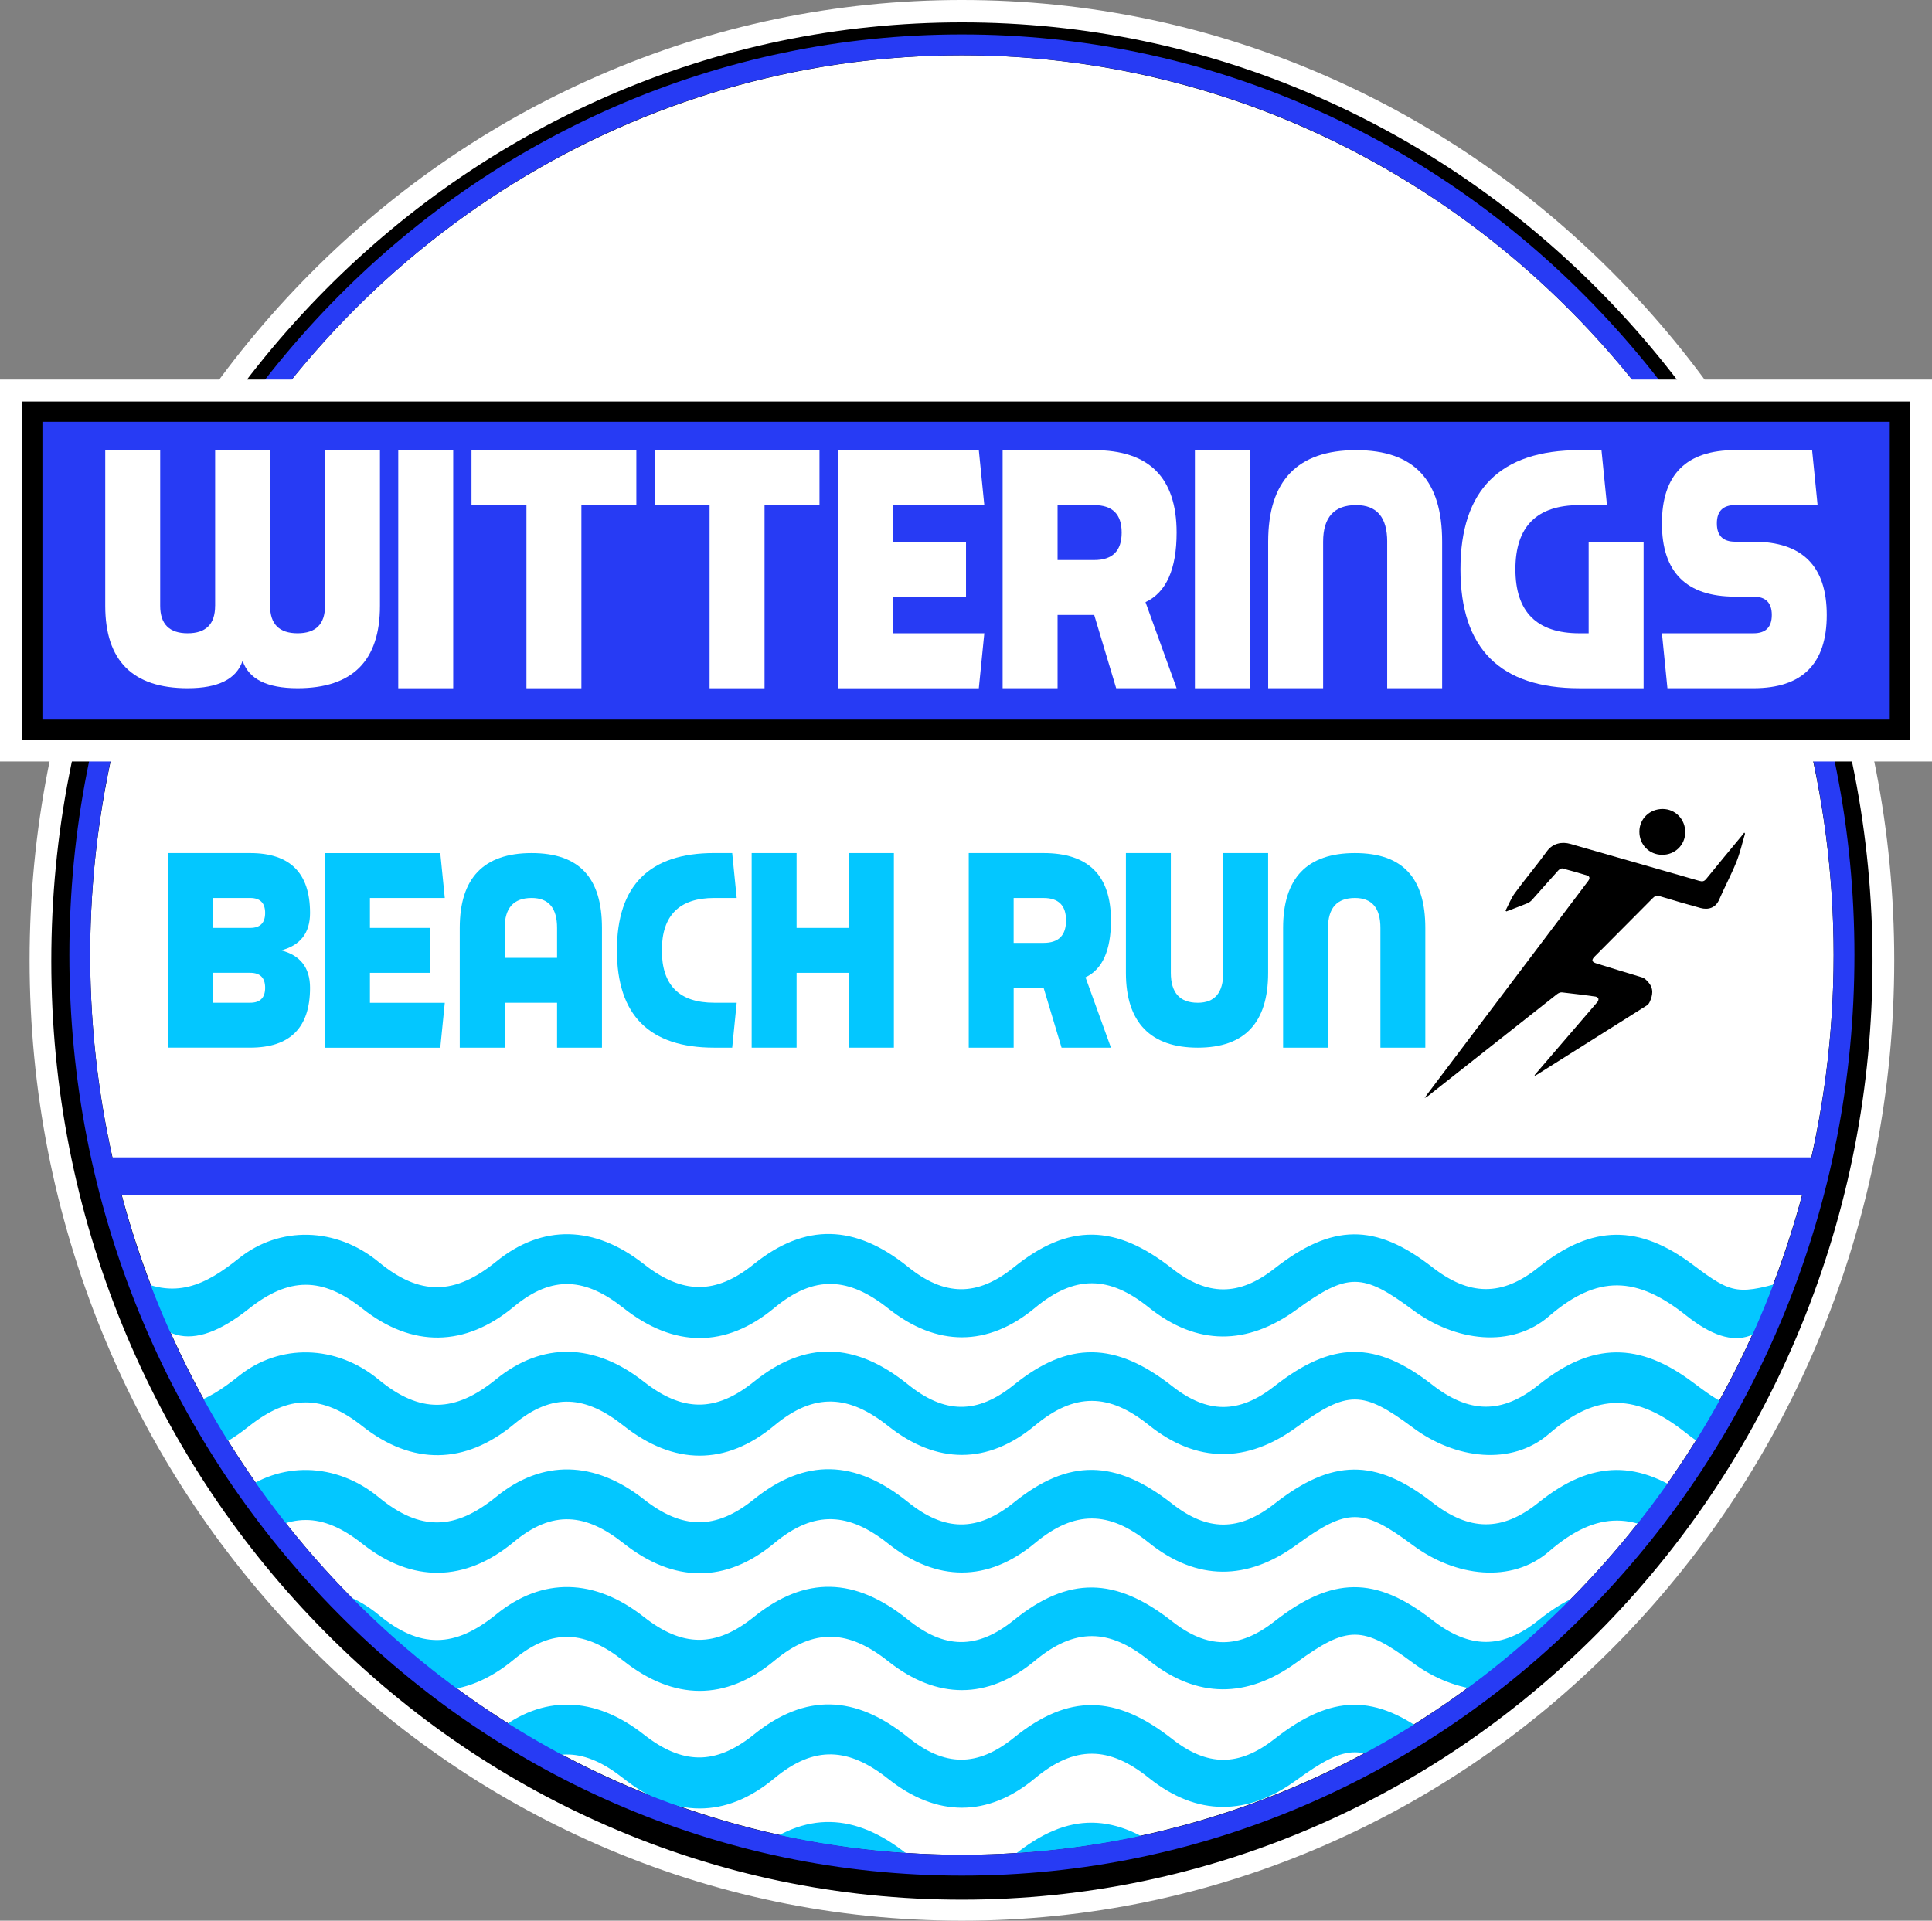 <?xml version="1.0" encoding="UTF-8"?>
<svg id="Layer_2" data-name="Layer 2" xmlns="http://www.w3.org/2000/svg" xmlns:xlink="http://www.w3.org/1999/xlink" viewBox="0 0 855.45 850.52">
  <rect x="0" y="0" width="855.45" height="850.52" fill="#808080" stroke="none"/>
  <defs>
    <clipPath id="clippath">
      <rect x="630.79" y="358.21" width="141.86" height="127.91" style="fill: none;"/>
    </clipPath>
    <clipPath id="clippath-1">
      <rect x="630.79" y="358.21" width="141.86" height="127.91" style="fill: none;"/>
    </clipPath>
    <clipPath id="clippath-2">
      <circle cx="425.91" cy="434.79" r="386.55" style="fill: none;"/>
    </clipPath>
  </defs>
  <g id="Layer_1-2" data-name="Layer 1">
    <path d="M797.5,263.65c-20.28-49.49-49.31-93.93-86.29-132.1-37.02-38.21-80.14-68.22-128.16-89.19-49.77-21.73-102.64-32.75-157.14-32.75s-107.36,11.02-157.13,32.75c-48.03,20.97-91.15,50.97-128.16,89.19-36.98,38.17-66.01,82.62-86.29,132.1-20.98,51.21-31.62,105.58-31.62,161.61s10.64,110.41,31.62,161.61c20.28,49.49,49.31,93.93,86.29,132.1,37.02,38.21,80.14,68.22,128.16,89.19,49.77,21.73,102.63,32.75,157.13,32.75s107.37-11.02,157.14-32.75c48.03-20.97,91.15-50.97,128.16-89.19,36.98-38.17,66.01-82.62,86.29-132.1,20.98-51.21,31.62-105.58,31.62-161.61s-10.64-110.41-31.62-161.61Z" style="fill: #fff; stroke: #fff; stroke-miterlimit: 10; stroke-width: 19.22px;"/>
    <g>
      <path d="M425.91,837.22c-53.94,0-106.27-10.91-155.53-32.41-47.54-20.76-90.24-50.47-126.89-88.3-36.62-37.8-65.37-81.82-85.46-130.84-20.78-50.72-31.32-104.59-31.32-160.1s10.54-109.37,31.32-160.1c20.08-49.01,48.84-93.03,85.46-130.84,36.65-37.84,79.35-67.55,126.89-88.3,49.26-21.51,101.59-32.41,155.53-32.41s106.28,10.91,155.54,32.41c47.54,20.76,90.24,50.47,126.89,88.3,36.62,37.8,65.38,81.82,85.46,130.84,20.78,50.72,31.32,104.59,31.32,160.1s-10.54,109.37-31.32,160.1c-20.08,49.01-48.84,93.03-85.46,130.84-36.65,37.84-79.35,67.55-126.89,88.3-49.26,21.51-101.59,32.41-155.54,32.41Z"/>
      <path d="M425.91,17.92c53.39,0,105.18,10.79,153.94,32.08,47.07,20.55,89.33,49.96,125.62,87.42,36.27,37.44,64.74,81.03,84.63,129.57,20.58,50.23,31.02,103.59,31.02,158.58s-10.44,108.35-31.02,158.58c-19.89,48.54-48.36,92.13-84.63,129.57-36.29,37.46-78.55,66.87-125.62,87.42-48.76,21.29-100.55,32.08-153.94,32.08s-105.17-10.79-153.93-32.08c-47.07-20.55-89.33-49.96-125.62-87.42-36.27-37.44-64.74-81.03-84.63-129.57-20.58-50.23-31.02-103.59-31.02-158.58s10.44-108.35,31.02-158.58c19.89-48.54,48.36-92.13,84.63-129.57,36.29-37.46,78.55-66.87,125.62-87.42,48.76-21.29,100.55-32.08,153.93-32.08M425.91,9.92c-54.5,0-107.36,11.02-157.13,32.75-48.03,20.97-91.15,50.97-128.16,89.19-36.98,38.17-66.01,82.62-86.29,132.1-20.98,51.21-31.62,105.58-31.62,161.61s10.64,110.41,31.62,161.61c20.28,49.49,49.31,93.93,86.29,132.1,37.02,38.21,80.14,68.22,128.16,89.19,49.77,21.73,102.63,32.75,157.13,32.75s107.37-11.02,157.14-32.75c48.03-20.97,91.15-50.97,128.16-89.19,36.98-38.17,66.01-82.62,86.29-132.1,20.98-51.21,31.62-105.58,31.62-161.61s-10.64-110.41-31.62-161.61c-20.28-49.49-49.31-93.93-86.29-132.1-37.02-38.21-80.14-68.22-128.16-89.19-49.77-21.73-102.64-32.75-157.14-32.75h0Z"/>
    </g>
    <ellipse cx="425.91" cy="422.91" rx="385.99" ry="398.43" style="fill: #fff;"/>
    <g>
      <g>
        <path d="M74.31,463.92v-86.17h36.46c17.67,0,26.51,8.84,26.51,26.51,0,8.84-4.26,14.36-12.79,16.57,8.53,2.21,12.79,7.73,12.79,16.57,0,17.68-8.84,26.51-26.51,26.51h-36.46ZM110.77,410.89c4.42,0,6.63-2.21,6.63-6.63s-2.21-6.63-6.63-6.63h-16.57v13.26h16.57ZM110.77,444.03c4.42,0,6.63-2.21,6.63-6.63s-2.21-6.63-6.63-6.63h-16.57v13.26h16.57Z" style="fill: #03c7ff;"/>
        <path d="M194.95,377.75l1.99,19.89h-33.14v13.26h26.51v19.89h-26.51v13.26h33.14l-1.99,19.89h-51.04v-86.17h51.04Z" style="fill: #03c7ff;"/>
        <path d="M266.54,410.89v53.03h-19.88v-19.89h-23.2v19.89h-19.89v-53.03c0-22.09,10.61-33.14,31.82-33.14s31.15,11.05,31.15,33.14ZM235.39,397.63c-7.95,0-11.93,4.42-11.93,13.26v13.26h23.2v-13.26c0-8.84-3.76-13.26-11.27-13.26Z" style="fill: #03c7ff;"/>
        <path d="M316.25,444.03h9.94l-1.99,19.89h-7.95c-28.73,0-43.09-14.36-43.09-43.09s14.36-43.09,43.09-43.09h7.95l1.99,19.89h-9.94c-15.47,0-23.2,7.73-23.2,23.2s7.73,23.2,23.2,23.2Z" style="fill: #03c7ff;"/>
        <path d="M352.71,410.89h23.2v-33.14h19.88v86.17h-19.88v-33.14h-23.2v33.14h-19.89v-86.17h19.89v33.14Z" style="fill: #03c7ff;"/>
      </g>
      <g>
        <path d="M462.08,377.75c19.89,0,29.83,9.94,29.83,29.83,0,13.26-3.76,21.65-11.27,25.19l11.27,31.15h-21.87l-7.95-26.51h-13.26v26.51h-19.89v-86.17h33.14ZM448.82,417.52h13.26c6.63,0,9.94-3.31,9.94-9.94s-3.31-9.94-9.94-9.94h-13.26v19.89Z" style="fill: #03c7ff;"/>
        <path d="M541.62,377.75h19.88v53.03c0,22.1-10.38,33.14-31.15,33.14s-31.82-11.05-31.82-33.14v-53.03h19.89v53.03c0,8.84,3.98,13.26,11.93,13.26,7.51,0,11.27-4.42,11.27-13.26v-53.03Z" style="fill: #03c7ff;"/>
        <path d="M611.22,410.89c0-8.84-3.76-13.26-11.27-13.26-7.95,0-11.93,4.42-11.93,13.26v53.03h-19.89v-53.03c0-22.09,10.61-33.14,31.82-33.14s31.15,11.05,31.15,33.14v53.03h-19.88v-53.03Z" style="fill: #03c7ff;"/>
      </g>
    </g>
    <g id="Artwork_5" data-name="Artwork 5">
      <g style="clip-path: url(#clippath);">
        <g style="clip-path: url(#clippath-1);">
          <path d="M679.45,476.1c3.19-3.71,6.37-7.42,9.56-11.13,6.11-7.09,12.23-14.17,18.31-21.29.32-.37.55-1.11.39-1.51-.16-.41-.82-.82-1.3-.88-4.94-.67-9.89-1.32-14.86-1.85-.69-.07-1.58.35-2.16.81-12.87,10.12-25.71,20.27-38.55,30.42-6.18,4.88-12.35,9.76-18.53,14.64-.43.34-.88.66-1.51.81.41-.56.81-1.12,1.23-1.68,23.56-31.22,47.11-62.43,70.67-93.65.26-.34.54-.68.76-1.05.57-.94.34-1.74-.69-2.06-3.62-1.1-7.26-2.18-10.92-3.12-.53-.14-1.46.41-1.9.9-3.93,4.34-7.77,8.76-11.69,13.12-.55.61-1.31,1.13-2.07,1.44-3.05,1.24-6.13,2.39-9.21,3.57-.12-.12-.24-.24-.37-.36,1.38-2.63,2.47-5.49,4.21-7.86,4.57-6.23,9.58-12.13,14.1-18.39,2.68-3.71,6.82-4.32,10.43-3.29,19.04,5.44,38.08,10.89,57.1,16.38,1.32.38,2.13.25,3.06-.91,5.22-6.46,10.54-12.83,15.83-19.23.33-.4.63-.81.98-1.26.25.35.36.44.34.49-1.25,4.21-2.21,8.55-3.85,12.6-2.28,5.64-5.18,11.01-7.59,16.6-1.63,3.78-4.94,4.61-8.27,3.71-6.06-1.65-12.08-3.43-18.1-5.24-1.23-.37-2.05-.14-2.94.76-8.58,8.67-17.2,17.29-25.8,25.94-1.57,1.58-1.35,2.44.79,3.1,6.69,2.06,13.37,4.14,20.08,6.14,1.24.37,1.94,1.16,2.76,2.07,2.63,2.9,2.08,5.9.63,8.99-.25.53-.69,1.06-1.17,1.37-16.19,10.22-32.39,20.42-48.59,30.62-.31.19-.64.34-.96.51-.06-.09-.13-.17-.19-.25"/>
          <path d="M735.95,378.52c-5.74-.04-10.1-4.51-10.07-10.3.03-5.67,4.57-10.04,10.38-10,5.57.04,9.96,4.59,9.93,10.31-.03,5.63-4.54,10.03-10.24,9.99"/>
        </g>
      </g>
    </g>
    <g style="clip-path: url(#clippath-2);">
      <g>
        <path d="M794.09,566.25c-10.73,28.11-25.31,33.9-47.47,16.27-21.89-17.42-39.24-18.27-60.8.36-16.58,14.33-41.45,11.17-60.23-2.8-22.29-16.58-28.91-16.59-51.59-.1-21.64,15.73-43.94,16.15-65.35-1.04-17.58-14.12-32.78-14.44-50.36.18-20.91,17.4-43.53,17.31-64.97.3-17.39-13.79-32.64-15.09-50.44-.28-21.57,17.96-44.59,17.66-66.82.06-16.63-13.17-31.34-14.88-48.56-.56-21.49,17.86-44.98,18.26-67.04.81-17.77-14.05-32.46-14.08-50.36.15-25.23,20.05-42.47,15.37-52.37-14.47,19.48,11.11,33.53,3.7,48.03-7.91,18.03-14.44,43.06-13.93,61.88,1.59,18.36,15.15,33.77,14.72,52.07-.17,20.47-16.66,43.59-16.01,65.35,1.1,17.03,13.39,31.76,13.7,48.72.04,22.73-18.3,44.82-17.7,68.29,1.22,16.11,12.99,30.55,13.33,46.9.13,24.11-19.47,44.94-19.14,70.03.59,15.59,12.25,29.57,12.34,45.26.05,25.56-20.03,44.76-20.25,69.92-.65,16.28,12.68,30.75,13.18,47.05.08,23.85-19.16,44.66-18.97,68.46-1.07,17.56,13.2,19.76,13.55,44.39,6.13Z" style="fill: #03c7ff;"/>
        <path d="M794.09,618.33c-10.73,28.11-25.31,33.9-47.47,16.27-21.89-17.42-39.24-18.27-60.8.36-16.58,14.33-41.45,11.17-60.23-2.8-22.29-16.58-28.91-16.59-51.59-.1-21.64,15.73-43.94,16.15-65.35-1.04-17.58-14.12-32.78-14.44-50.36.18-20.91,17.4-43.53,17.31-64.97.3-17.39-13.79-32.64-15.09-50.44-.28-21.57,17.96-44.59,17.66-66.82.06-16.63-13.17-31.34-14.88-48.56-.56-21.49,17.86-44.98,18.26-67.04.81-17.77-14.05-32.46-14.08-50.36.15-25.23,20.05-42.47,15.37-52.37-14.47,19.48,11.11,33.53,3.7,48.03-7.91,18.03-14.44,43.06-13.93,61.88,1.59,18.36,15.15,33.77,14.72,52.07-.17,20.47-16.66,43.59-16.01,65.35,1.1,17.03,13.39,31.76,13.7,48.72.04,22.73-18.3,44.82-17.7,68.29,1.22,16.11,12.99,30.55,13.33,46.9.13,24.11-19.47,44.94-19.14,70.03.59,15.59,12.25,29.57,12.34,45.26.05,25.56-20.03,44.76-20.25,69.92-.65,16.28,12.68,30.75,13.18,47.05.08,23.85-19.16,44.66-18.97,68.46-1.07,17.56,13.2,19.76,13.55,44.39,6.13Z" style="fill: #03c7ff;"/>
        <path d="M794.09,670.41c-10.73,28.11-25.31,33.9-47.47,16.27-21.89-17.42-39.24-18.27-60.8.36-16.58,14.33-41.45,11.17-60.23-2.8-22.29-16.58-28.91-16.59-51.59-.1-21.64,15.73-43.94,16.15-65.35-1.04-17.58-14.12-32.78-14.44-50.36.18-20.91,17.4-43.53,17.31-64.97.3-17.39-13.79-32.64-15.09-50.44-.28-21.57,17.96-44.59,17.66-66.82.06-16.63-13.17-31.34-14.88-48.56-.56-21.49,17.86-44.98,18.26-67.04.81-17.77-14.05-32.46-14.08-50.36.15-25.23,20.05-42.47,15.37-52.37-14.47,19.48,11.11,33.53,3.7,48.03-7.91,18.03-14.44,43.06-13.93,61.88,1.59,18.36,15.15,33.77,14.72,52.07-.17,20.47-16.66,43.59-16.01,65.35,1.1,17.03,13.39,31.76,13.7,48.72.04,22.73-18.3,44.82-17.7,68.29,1.22,16.11,12.99,30.55,13.33,46.9.13,24.11-19.47,44.94-19.14,70.03.59,15.59,12.25,29.57,12.34,45.26.05,25.56-20.03,44.76-20.25,69.92-.65,16.28,12.68,30.75,13.18,47.05.08,23.85-19.16,44.66-18.97,68.46-1.07,17.56,13.2,19.76,13.55,44.39,6.13Z" style="fill: #03c7ff;"/>
        <path d="M794.09,722.49c-10.73,28.11-25.31,33.9-47.47,16.27-21.89-17.42-39.24-18.27-60.8.36-16.58,14.33-41.45,11.17-60.23-2.8-22.29-16.58-28.91-16.59-51.59-.1-21.64,15.73-43.94,16.15-65.35-1.04-17.58-14.12-32.78-14.44-50.36.18-20.91,17.4-43.53,17.31-64.97.3-17.39-13.79-32.64-15.09-50.44-.28-21.57,17.96-44.59,17.66-66.82.06-16.63-13.17-31.34-14.88-48.56-.56-21.49,17.86-44.98,18.26-67.04.81-17.77-14.05-32.46-14.08-50.36.15-25.23,20.05-42.47,15.37-52.37-14.47,19.48,11.11,33.53,3.7,48.03-7.91,18.03-14.44,43.06-13.93,61.88,1.59,18.36,15.15,33.77,14.72,52.07-.17,20.47-16.66,43.59-16.01,65.35,1.1,17.03,13.39,31.76,13.7,48.72.04,22.73-18.3,44.82-17.7,68.29,1.22,16.11,12.99,30.55,13.33,46.9.13,24.11-19.47,44.94-19.14,70.03.59,15.59,12.25,29.57,12.34,45.26.05,25.56-20.03,44.76-20.25,69.92-.65,16.28,12.68,30.75,13.18,47.05.08,23.85-19.16,44.66-18.97,68.46-1.07,17.56,13.2,19.76,13.55,44.39,6.13Z" style="fill: #03c7ff;"/>
        <path d="M794.09,774.57c-10.73,28.11-25.31,33.9-47.47,16.27-21.89-17.42-39.24-18.27-60.8.36-16.58,14.33-41.45,11.17-60.23-2.8-22.29-16.58-28.91-16.59-51.59-.1-21.64,15.73-43.94,16.15-65.35-1.04-17.58-14.12-32.78-14.44-50.36.18-20.91,17.4-43.53,17.31-64.97.3-17.39-13.79-32.64-15.09-50.44-.28-21.57,17.96-44.59,17.66-66.82.06-16.63-13.17-31.34-14.88-48.56-.56-21.49,17.86-44.98,18.26-67.04.81-17.77-14.05-32.46-14.08-50.36.15-25.23,20.05-42.47,15.37-52.37-14.47,19.48,11.11,33.53,3.7,48.03-7.91,18.03-14.44,43.06-13.93,61.88,1.59,18.36,15.15,33.77,14.72,52.07-.17,20.47-16.66,43.59-16.01,65.35,1.1,17.03,13.39,31.76,13.7,48.72.04,22.73-18.3,44.82-17.7,68.29,1.22,16.11,12.99,30.55,13.33,46.9.13,24.11-19.47,44.94-19.14,70.03.59,15.59,12.25,29.57,12.34,45.26.05,25.56-20.03,44.76-20.25,69.92-.65,16.28,12.68,30.75,13.18,47.05.08,23.85-19.16,44.66-18.97,68.46-1.07,17.56,13.2,19.76,13.55,44.39,6.13Z" style="fill: #03c7ff;"/>
        <path d="M794.09,826.65c-10.73,28.11-25.31,33.9-47.47,16.27-21.89-17.42-39.24-18.27-60.8.36-16.58,14.33-41.45,11.17-60.23-2.8-22.29-16.58-28.91-16.59-51.59-.1-21.64,15.73-43.94,16.15-65.35-1.04-17.58-14.12-32.78-14.44-50.36.18-20.91,17.4-43.53,17.31-64.97.3-17.39-13.79-32.64-15.09-50.44-.28-21.57,17.96-44.59,17.66-66.82.06-16.63-13.17-31.34-14.88-48.56-.56-21.49,17.86-44.98,18.26-67.04.81-17.77-14.05-32.46-14.08-50.36.15-25.23,20.05-42.47,15.37-52.37-14.47,19.48,11.11,33.53,3.7,48.03-7.91,18.03-14.44,43.06-13.93,61.88,1.59,18.36,15.15,33.77,14.72,52.07-.17,20.47-16.66,43.59-16.01,65.35,1.1,17.03,13.39,31.76,13.7,48.72.04,22.73-18.3,44.82-17.7,68.29,1.22,16.11,12.99,30.55,13.33,46.9.13,24.11-19.47,44.94-19.14,70.03.59,15.59,12.25,29.57,12.34,45.26.05,25.56-20.03,44.76-20.25,69.92-.65,16.28,12.68,30.75,13.18,47.05.08,23.85-19.16,44.66-18.97,68.46-1.07,17.56,13.2,19.76,13.55,44.39,6.13Z" style="fill: #03c7ff;"/>
        <rect x="34.35" y="512.5" width="783.13" height="16.79" style="fill: #273bf4;"/>
      </g>
    </g>
    <path d="M425.91,24.48c213.17,0,385.99,178.38,385.99,398.43s-172.81,398.43-385.99,398.43S39.93,642.96,39.93,422.91,212.74,24.48,425.91,24.48M425.91,15.26c-53.38,0-105.17,10.79-153.93,32.08-47.07,20.55-89.33,49.96-125.62,87.42-36.27,37.44-64.74,81.03-84.63,129.57-20.58,50.24-31.02,103.59-31.02,158.58s10.44,108.35,31.02,158.58c19.89,48.54,48.36,92.13,84.63,129.57,36.29,37.46,78.55,66.87,125.62,87.42,48.76,21.29,100.55,32.08,153.93,32.08s105.17-10.79,153.93-32.08c47.07-20.55,89.33-49.96,125.62-87.42,36.27-37.44,64.74-81.03,84.63-129.57,20.58-50.24,31.02-103.59,31.02-158.58s-10.44-108.35-31.02-158.58c-19.89-48.54-48.36-92.13-84.63-129.57-36.29-37.46-78.55-66.87-125.62-87.42-48.76-21.29-100.55-32.08-153.93-32.08h0Z" style="fill: #273bf4;"/>
    <g>
      <polygon points="839.12 177.69 16.33 177.69 9.61 177.69 9.61 189.15 9.61 316.13 9.61 327.59 16.33 327.59 839.12 327.59 845.84 327.59 845.84 316.13 845.84 189.15 845.84 177.69 839.12 177.69" style="fill: #fff; stroke: #fff; stroke-miterlimit: 10; stroke-width: 19.22px;"/>
      <g>
        <rect x="14.3" y="182.29" width="826.93" height="140.85" style="fill: #273bf4;"/>
        <path d="M836.75,186.77v131.87H18.78v-131.87h817.96M845.72,177.8H9.81v149.82h835.9v-149.82h0Z"/>
      </g>
    </g>
    <g>
      <path d="M95.26,268.26v-68.93h24.33v68.93c0,8.11,4.05,12.16,12.16,12.16s12.16-4.05,12.16-12.16v-68.93h24.33v68.93c0,24.33-12.16,36.49-36.49,36.49-13.52,0-21.62-4.05-24.33-12.16-2.7,8.11-10.81,12.16-24.33,12.16-24.33,0-36.49-12.16-36.49-36.49v-68.93h24.33v68.93c0,8.11,4.05,12.16,12.16,12.16s12.16-4.05,12.16-12.16Z" style="fill: #fff;"/>
      <path d="M200.67,199.34v105.42h-24.33v-105.42h24.33Z" style="fill: #fff;"/>
      <path d="M281.76,199.34v24.33h-24.33v81.09h-24.33v-81.09h-24.33v-24.33h72.98Z" style="fill: #fff;"/>
      <path d="M362.85,199.34v24.33h-24.33v81.09h-24.33v-81.09h-24.33v-24.33h72.98Z" style="fill: #fff;"/>
      <path d="M433.4,199.34l2.43,24.33h-40.54v16.22h32.44v24.33h-32.44v16.22h40.54l-2.43,24.33h-62.44v-105.42h62.44Z" style="fill: #fff;"/>
      <path d="M484.49,199.34c24.33,0,36.49,12.16,36.49,36.49,0,16.22-4.59,26.49-13.78,30.81l13.78,38.11h-26.76l-9.73-32.44h-16.22v32.44h-24.33v-105.42h40.54ZM468.27,247.99h16.22c8.11,0,12.16-4.05,12.16-12.16s-4.05-12.16-12.16-12.16h-16.22v24.33Z" style="fill: #fff;"/>
      <path d="M553.41,199.34v105.42h-24.33v-105.42h24.33Z" style="fill: #fff;"/>
      <path d="M614.23,239.88c0-10.81-4.59-16.22-13.78-16.22-9.73,0-14.6,5.41-14.6,16.22v64.87h-24.33v-64.87c0-27.03,12.97-40.54,38.92-40.54s38.11,13.52,38.11,40.54v64.87h-24.33v-64.87Z" style="fill: #fff;"/>
      <path d="M699.37,280.43h4.05v-40.54h24.33v64.87h-28.38c-35.14,0-52.71-17.57-52.71-52.71s17.57-52.71,52.71-52.71h9.73l2.43,24.33h-12.16c-18.92,0-28.38,9.46-28.38,28.38s9.46,28.38,28.38,28.38Z" style="fill: #fff;"/>
      <path d="M738.3,304.75l-2.43-24.33h40.54c5.41,0,8.11-2.7,8.11-8.11s-2.7-8.11-8.11-8.11h-8.11c-21.62,0-32.44-10.81-32.44-32.44s10.81-32.44,32.44-32.44h34.06l2.43,24.33h-36.49c-5.41,0-8.11,2.7-8.11,8.11s2.7,8.11,8.11,8.11h8.11c21.62,0,32.44,10.81,32.44,32.44s-10.81,32.44-32.44,32.44h-38.11Z" style="fill: #fff;"/>
    </g>
  </g>
</svg>